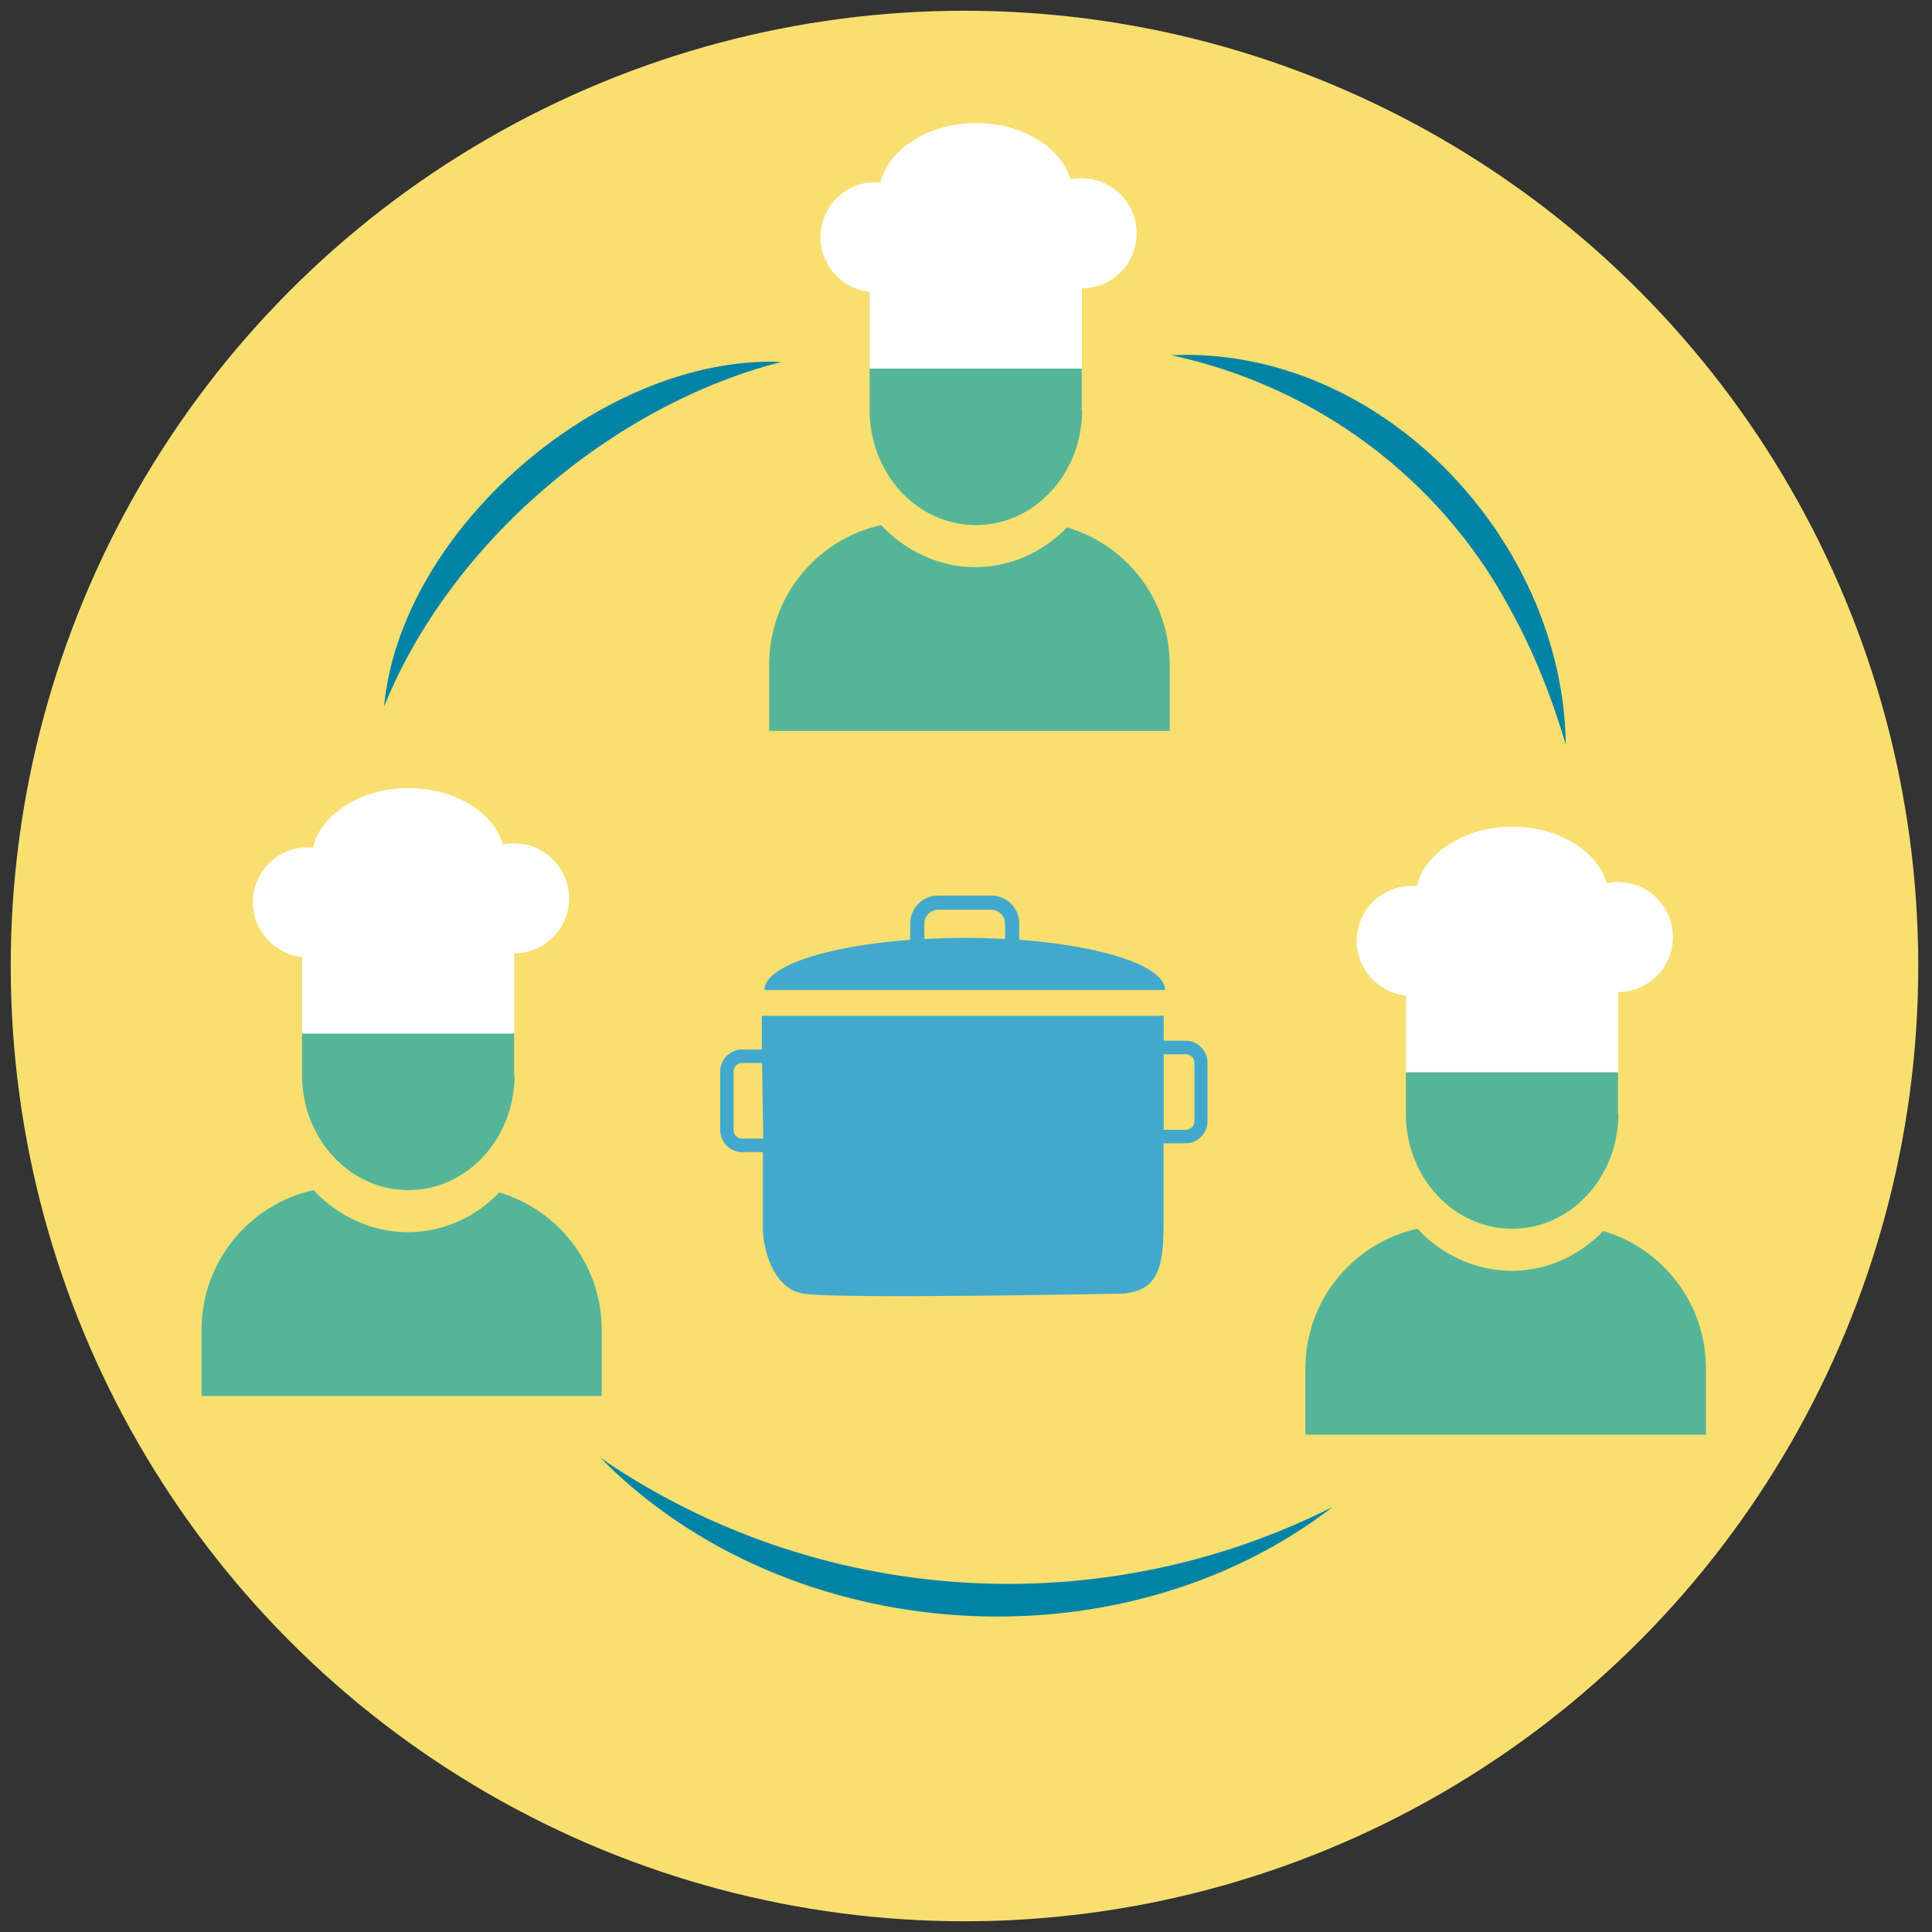 <?xml version="1.0" encoding="UTF-8"?><svg id="QV2-vignette4" xmlns="http://www.w3.org/2000/svg" viewBox="0 0 90 90"><rect x="0" y="0" width="90" height="90" fill="#333333" stroke="none"/><defs><style>.cls-1{fill:#f9df70;}.cls-2{fill:#0083a5;}.cls-3{fill:#fff;}.cls-4{fill:#42a9cc;}.cls-5{fill:#55b599;}</style></defs><g id="disque1"><ellipse class="cls-1" cx="44.93" cy="45" rx="44.43" ry="44.5"/></g><g><path class="cls-2" d="M62.08,70.2c-9.87,7.61-25.34,6.6-34.1-2.28,10.09,6.92,23.24,7.76,34.1,2.28h0Z"/><path class="cls-2" d="M54.52,16.55c9.78-.47,18.3,8.56,18.42,18.13-.67-2.25-1.52-4.38-2.62-6.36-3.26-6.06-9.04-10.34-15.8-11.78h0Z"/><path class="cls-2" d="M17.89,32.92c.77-8.28,10.22-16.4,18.51-16.06-7.91,2.02-15.45,8.47-18.51,16.06h0Z"/></g><path class="cls-5" d="M74.68,57.35c-1.1,1.14-2.61,1.85-4.27,1.85s-3.27-.75-4.38-1.96c-2.99,.66-5.22,3.32-5.22,6.51v3.08h18.66v-3.08c0-3.03-2.01-5.58-4.77-6.4Z"/><g><path class="cls-5" d="M75.39,51.88c0,2.96-2.21,5.36-4.95,5.36s-4.95-2.4-4.95-5.36v-5.51l9.88-.17v5.69Z"/><path class="cls-3" d="M75.39,41.08c-.18,0-.36,.02-.54,.06-.44-1.5-2.24-2.63-4.41-2.63s-4.08,1.2-4.44,2.77c-.08,0-.16-.01-.25-.01-1.41,0-2.55,1.15-2.55,2.56,0,1.32,1.01,2.41,2.29,2.55v3.57h9.89v-3.74h0c1.41,0,2.55-1.15,2.55-2.56s-1.14-2.56-2.55-2.56Z"/></g><path class="cls-5" d="M49.7,24.57c-1.1,1.14-2.61,1.85-4.27,1.85s-3.27-.75-4.38-1.96c-2.99,.66-5.22,3.32-5.22,6.51v3.08h18.66v-3.08c0-3.03-2.01-5.58-4.77-6.4Z"/><g><path class="cls-5" d="M50.41,19.1c0,2.96-2.21,5.36-4.95,5.36s-4.95-2.4-4.95-5.36v-5.51l9.88-.17v5.69Z"/><path class="cls-3" d="M50.41,8.3c-.18,0-.36,.02-.54,.06-.44-1.5-2.24-2.63-4.41-2.63s-4.08,1.2-4.44,2.77c-.08,0-.16-.01-.25-.01-1.41,0-2.55,1.15-2.55,2.56,0,1.32,1.01,2.41,2.29,2.55v3.57h9.89v-3.74h0c1.41,0,2.55-1.15,2.55-2.56s-1.14-2.56-2.55-2.56Z"/></g><path class="cls-5" d="M23.26,55.55c-1.1,1.14-2.61,1.85-4.27,1.85s-3.27-.75-4.38-1.96c-2.99,.66-5.22,3.32-5.22,6.51v3.08H28.03v-3.08c0-3.03-2.01-5.58-4.77-6.4Z"/><g><path class="cls-5" d="M23.97,50.08c0,2.96-2.21,5.36-4.95,5.36s-4.95-2.4-4.95-5.36v-5.51l9.88-.17v5.69Z"/><path class="cls-3" d="M23.97,39.28c-.18,0-.36,.02-.54,.06-.44-1.5-2.24-2.63-4.41-2.63s-4.08,1.2-4.44,2.77c-.08,0-.16-.01-.25-.01-1.41,0-2.55,1.15-2.55,2.56,0,1.32,1.01,2.41,2.29,2.55v3.57h9.89v-3.74h0c1.41,0,2.55-1.15,2.55-2.56s-1.14-2.56-2.55-2.56Z"/></g><path class="cls-4" d="M47.48,43.78v-.76c0-.72-.58-1.3-1.3-1.3h-2.48c-.72,0-1.3,.58-1.3,1.3v.76c-3.92,.29-6.79,1.23-6.79,2.34h18.66c0-1.11-2.87-2.05-6.79-2.34Zm-4.42-.76c0-.35,.29-.64,.64-.64h2.48c.35,0,.64,.29,.64,.64v.72c-.61-.03-1.24-.05-1.88-.05s-1.27,.02-1.88,.05v-.72Z"/><path class="cls-4" d="M55.24,48.48h-1.03v-1.16h-18.72v1.57h-.92c-.56,0-1.02,.46-1.02,1.03v2.72c0,.57,.46,1.03,1.02,1.03h.97v3.59c0,.74,.38,2.73,1.86,3,1.51,.27,14.94,0,14.94,0,1.32-.14,1.86-.81,1.86-3v-4h1.03c.56,0,1.02-.46,1.02-1.03v-2.72c0-.57-.46-1.03-1.02-1.03Zm-20.67,4.56c-.22,0-.4-.18-.4-.4v-2.72c0-.22,.18-.4,.4-.4h.93l.05,3.13v.39h-.97Zm21.07-.81c0,.22-.18,.4-.4,.4h-1.03v-3.52h1.03c.22,0,.4,.18,.4,.4v2.72Z"/></svg>
